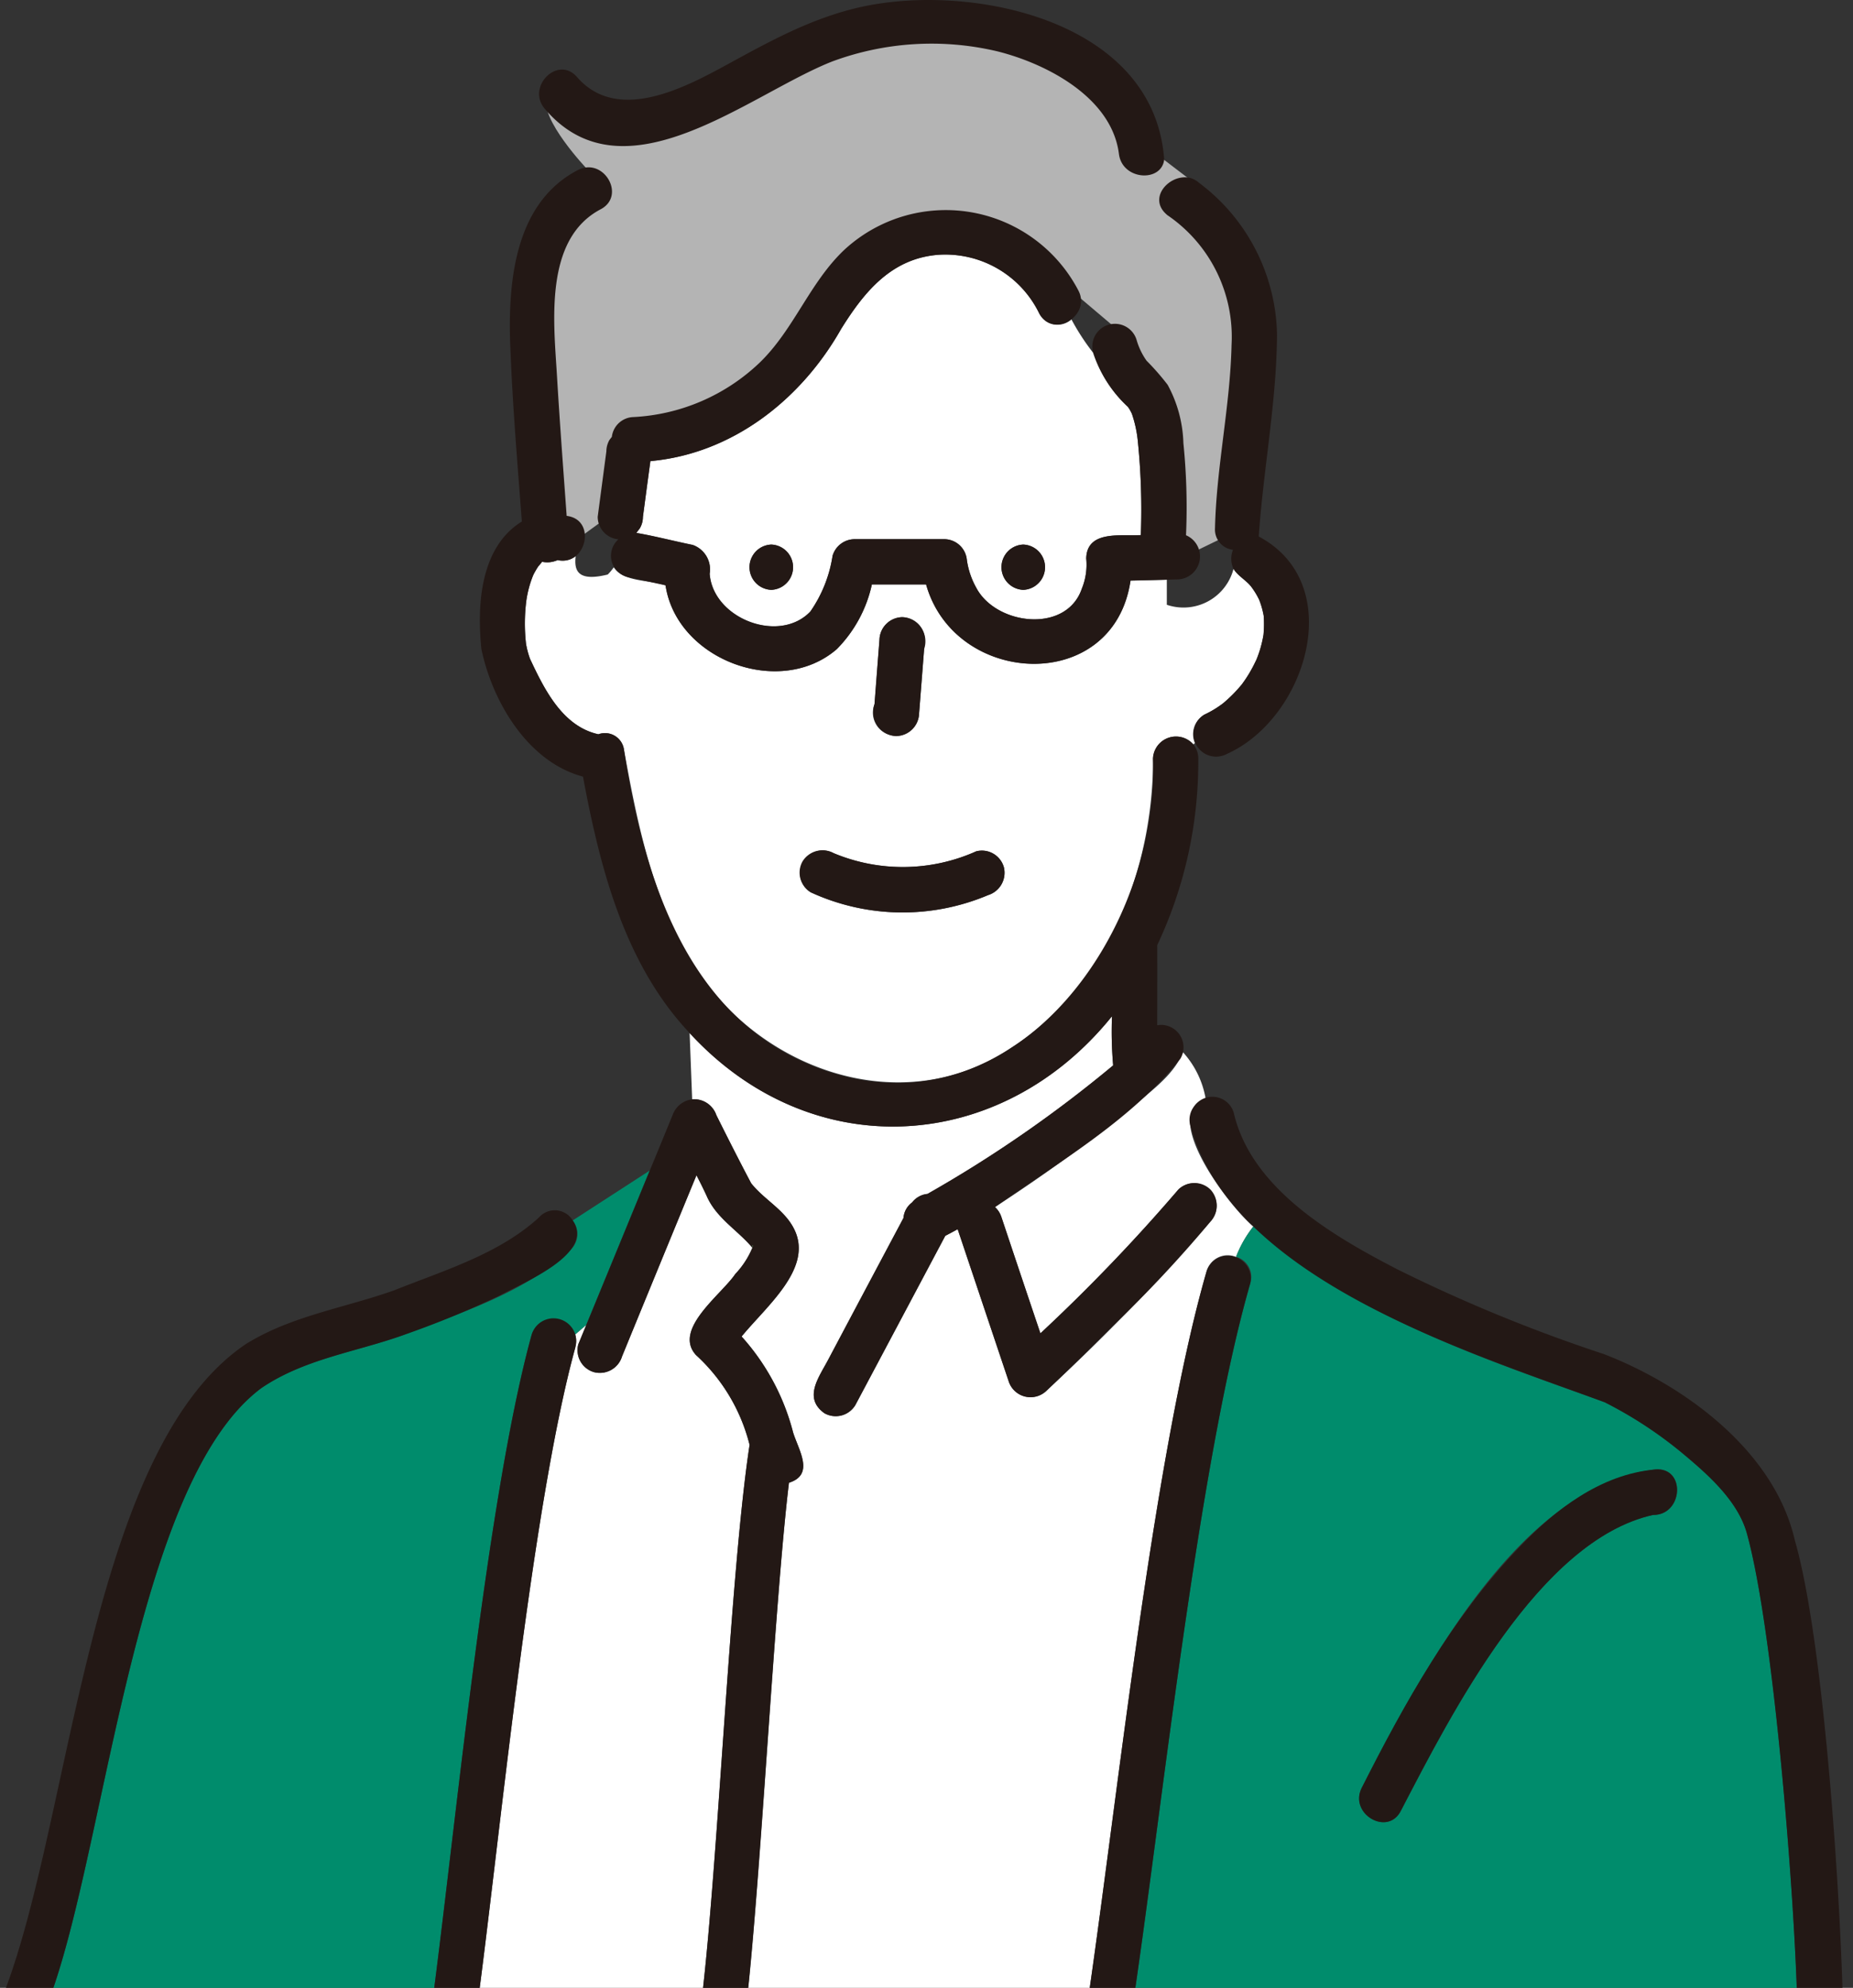 <svg xmlns="http://www.w3.org/2000/svg" xmlns:xlink="http://www.w3.org/1999/xlink" width="110" height="118" viewBox="0 0 110 118">
  <rect x="0" y="0" width="110" height="118" fill="#333333" stroke="none"/>
  <defs>
    <clipPath id="clip-path">
      <rect id="Rectangle_5075" data-name="Rectangle 5075" width="110" height="118" transform="translate(507 9119)" fill="#fff" stroke="#707070" stroke-width="1"/>
    </clipPath>
  </defs>
  <g id="Mask_Group_30" data-name="Mask Group 30" transform="translate(-507 -9119)" clip-path="url(#clip-path)">
    <g id="Group_16940" data-name="Group 16940" transform="translate(505.867 9119)">
      <path id="Path_158188" data-name="Path 158188" d="M37.68,30.348l-3.19,2.321L32.923,19.5l.986-6.439,2.075-3.026s-2.845-2.984-2.4-4.3S37.68,7.25,37.68,7.25l10.66-4.6,10.3-1.03,7.209,2.129,4.291,5.664L72.61,11.3l2.608,8.754-.377,11.328-3.674,1.785-1.613-9.44L67.393,19.5,63.1,15.866l-6.591-2.23s-6.693,4.839-6.693,4.942-4.051,5.149-4.051,5.149l-7.038,2.231Z" fill="#b4b4b4"/>
      <path id="Path_156514" data-name="Path 156514" d="M10.951,17.793c.071-.243-.063-.126,0,0" transform="translate(34.854 56.265)" fill="#6ec878"/>
      <path id="Path_156515" data-name="Path 156515" d="M11.633,20.272c.662,1.332,1.39,2.772,2.069,4.049.8,1.013,2.048,1.6,2.6,2.822,1.026,2.274-1.679,4.464-3.166,6.277a13.563,13.563,0,0,1,3.057,5.691c.335,1.076,1.29,2.5-.247,2.986-.858,7.081-1.717,24.33-2.575,31.407H33.593c1.713-11.4,3.941-32.864,7.144-43.949a1.293,1.293,0,0,1,1.746-.858,6.841,6.841,0,0,1,1.03-1.809c-1.315-1.055-5.632-6.612-2.835-7.6a5.485,5.485,0,0,0-1.344-2.743c-.59,1.445-2.044,2.387-3.17,3.4a95.52,95.52,0,0,1-7.99,5.787,1.338,1.338,0,0,1,.377.578q1.156,3.461,2.32,6.918a105.082,105.082,0,0,0,8.191-8.538,1.344,1.344,0,0,1,1.9,1.9,128.077,128.077,0,0,1-9.732,10.046,1.362,1.362,0,0,1-2.249-.59q-1.508-4.5-3.019-9c-.247.134-.49.268-.737.394q-2.67,5.025-5.339,10.046a1.357,1.357,0,0,1-1.838.486c-1.265-.909-.331-2.123.214-3.153Q20.5,30.6,22.743,26.381a1.267,1.267,0,0,1,.511-.921,1.306,1.306,0,0,1,.917-.507,75.461,75.461,0,0,0,11.022-7.63,22.592,22.592,0,0,1-.071-2.919c-6.591,8.187-17.806,8.9-25.075,1l.151,3.936a1.387,1.387,0,0,1,1.436.93" transform="translate(32.024 45.917)" fill="#fff"/>
      <path id="Path_156516" data-name="Path 156516" d="M23.346,20.766C20.209,31.621,18.011,52.843,16.315,64H55.829c-.109-6.177-1.357-22.37-2.977-28.321-.5-1.939-2.245-3.5-3.723-4.736a24.868,24.868,0,0,0-4.736-3.128c-7.312-2.63-14.971-5.147-20.863-10.431a6.816,6.816,0,0,0-1.03,1.8,1.237,1.237,0,0,1,.846,1.575M29.967,50.7c3.467-6.629,9.242-17.9,17.429-18.9,1.822-.142,1.654,2.722-.138,2.7C40.49,36.018,35.293,46.3,32.291,52.06c-.779,1.549-3.1.184-2.324-1.357" transform="translate(52.007 55.423)" fill="#008c6c"/>
      <path id="Path_156517" data-name="Path 156517" d="M33.205,7.1a6.2,6.2,0,0,0-5.963-3.476c-2.8.209-4.414,2.2-5.791,4.41-2.366,4.183-6.436,7.4-11.319,7.839q-.226,1.652-.444,3.312a1.331,1.331,0,0,1-.184.678c-.067.092-.138.18-.209.272l0,0c1.118.193,2.228.486,3.346.712a1.544,1.544,0,0,1,1.009,1.713c.2,2.667,4.137,4.183,5.98,2.24A7.859,7.859,0,0,0,20.944,21.5a1.372,1.372,0,0,1,1.3-.988h5.343a1.354,1.354,0,0,1,1.327,1.219,4.729,4.729,0,0,0,.561,1.667c1.173,2.224,5.348,2.734,6.265.054A3.751,3.751,0,0,0,36,21.655c.038-1.7,2.077-1.315,3.241-1.39a40.1,40.1,0,0,0-.188-5.674,7.245,7.245,0,0,0-.343-1.524q-.063-.132-.138-.264l-.092-.134-.013-.017a7.577,7.577,0,0,1-2.052-3.2,13.643,13.643,0,0,1-1.294-1.989A1.218,1.218,0,0,1,33.205,7.1m-15.9,16.42a1.345,1.345,0,0,1,0-2.688,1.345,1.345,0,0,1,0,2.688m14.958,0a1.345,1.345,0,0,1,0-2.688,1.345,1.345,0,0,1,0,2.688" transform="translate(29.614 11.494)" fill="#fff"/>
      <path id="Path_156519" data-name="Path 156519" d="M48.037,17.3a6.052,6.052,0,0,0,1.126-.678A8.328,8.328,0,0,0,50.277,15.5a7.971,7.971,0,0,0,.771-1.265l.1-.205a6.745,6.745,0,0,0,.415-1.47,6.7,6.7,0,0,0,.017-1.122,5.143,5.143,0,0,0-.268-.955,4.808,4.808,0,0,0-.415-.7c-.3-.444-.838-.691-1.114-1.147a3.069,3.069,0,0,1-3.961,2.136V9.286c-.716.021-1.432.038-2.152.054-1,6.78-10.423,6.315-12.136.226H28.313a7.84,7.84,0,0,1-2.081,3.84c-3.392,2.935-9.5.632-10.167-3.786-.959-.348-2.466-.176-3.074-1.072a3.2,3.2,0,0,1-.356.427c-1.771.44-2.01-.214-1.905-1.093a1.283,1.283,0,0,1-1.072.235,1.5,1.5,0,0,1-.921.1h0c-.05.067-.163.2-.235.289a3.844,3.844,0,0,0-.293.511,6.3,6.3,0,0,0-.41,1.528,10.733,10.733,0,0,0-.021,2.513,5.063,5.063,0,0,0,.243.921c.854,1.822,1.93,4.008,4.058,4.477a1.14,1.14,0,0,1,1.52.917c.729,4.087,1.587,8.3,3.643,11.956,3.673,6.788,12.6,10.293,19.342,5.737,5.745-3.652,8.413-10.578,8.425-17.161A1.364,1.364,0,0,1,47.4,19.06l.088-.08a1.342,1.342,0,0,1,.553-1.679m-19.569-.628c.1-1.273.2-2.546.293-3.819a1.377,1.377,0,0,1,1.348-1.344,1.351,1.351,0,0,1,1.344,1.344l-.339,4.372a1.372,1.372,0,1,1-2.647-.553M35.21,28.009a13.041,13.041,0,0,1-10.523-.163,1.346,1.346,0,0,1,1.357-2.324,10.663,10.663,0,0,0,8.451-.109,1.358,1.358,0,0,1,1.654.942,1.385,1.385,0,0,1-.938,1.654" transform="translate(24.577 25.128)" fill="#fff"/>
      <path id="Path_156520" data-name="Path 156520" d="M32.156,21.266c-2.747,2.6-6.57,3.756-10.029,5.113-2.827,1-5.842,1.407-8.363,3.124C6.017,35.27,4.472,57.916.9,66.48c7.651-.008,15.293.088,22.94.05,1.369-10.088,3.266-30.377,5.967-40.18a1.367,1.367,0,0,1,2.592-.025c.214-.184.431-.364.645-.553q1.891-4.592,3.773-9.179l-4.573,2.961a1.3,1.3,0,0,1-.092,1.713" transform="translate(2.883 52.893)" fill="#008c6c"/>
      <path id="Path_156521" data-name="Path 156521" d="M12.9,26.86c-2.638,9.564-4.531,29.619-5.871,39.464H20.3c1.03-7.814,1.746-25.879,2.935-33.656a10.753,10.753,0,0,0-3.183-5.335c-1.386-1.524,1.512-3.589,2.332-4.807a5.181,5.181,0,0,0,1.018-1.562c-.888-1.055-2.131-1.75-2.705-3.053-.193-.423-.4-.838-.616-1.252q-2.211,5.377-4.418,10.754a1.378,1.378,0,0,1-1.658.938,1.354,1.354,0,0,1-.938-1.654c.155-.377.31-.754.465-1.135-.214.188-.431.373-.645.557a1.306,1.306,0,0,1,0,.741" transform="translate(22.394 53.102)" fill="#fff"/>
      <path id="Path_156522" data-name="Path 156522" d="M14.008,15.809a1.376,1.376,0,0,0,1.344-1.344c.1-1.273.2-2.546.3-3.819a1.438,1.438,0,0,0-1.3-1.9A1.38,1.38,0,0,0,13,10.093c-.1,1.273-.2,2.546-.293,3.819a1.436,1.436,0,0,0,1.3,1.9" transform="translate(40.339 27.888)" fill="#231815"/>
      <path id="Path_156523" data-name="Path 156523" d="M22.071,12.122a10.646,10.646,0,0,1-8.451.1,1.394,1.394,0,0,0-1.843.486,1.355,1.355,0,0,0,.486,1.838,13.025,13.025,0,0,0,10.523.168,1.389,1.389,0,0,0,.938-1.658,1.355,1.355,0,0,0-1.654-.938" transform="translate(37.001 38.418)" fill="#231815"/>
      <path id="Path_156524" data-name="Path 156524" d="M12.193,7.719a1.345,1.345,0,0,0,0,2.688,1.345,1.345,0,0,0,0-2.688" transform="translate(34.726 24.606)" fill="#231815"/>
      <path id="Path_156525" data-name="Path 156525" d="M15.765,7.719a1.345,1.345,0,0,0,0,2.688,1.345,1.345,0,0,0,0-2.688" transform="translate(46.112 24.606)" fill="#231815"/>
      <path id="Path_156526" data-name="Path 156526" d="M44.6,52.761a23.37,23.37,0,0,0,.067,2.919,75.012,75.012,0,0,1-11.022,7.63,1.321,1.321,0,0,0-.913.507,1.267,1.267,0,0,0-.511.921q-2.249,4.221-4.481,8.434c-.544,1.03-1.478,2.249-.214,3.153a1.361,1.361,0,0,0,1.838-.482Q32.035,70.818,34.7,65.8c.247-.13.49-.26.737-.394q1.508,4.5,3.019,9A1.362,1.362,0,0,0,40.705,75c1.332-1.269,2.638-2.554,3.941-3.848a76.622,76.622,0,0,0,5.8-6.2,1.4,1.4,0,0,0,0-1.9,1.356,1.356,0,0,0-1.905,0,105.8,105.8,0,0,1-8.191,8.538q-1.168-3.455-2.32-6.918a1.4,1.4,0,0,0-.377-.578c3.823-2.7,8.057-5.142,11.009-8.815a1.329,1.329,0,0,0-1.378-1.981c0-1.583.008-3.17,0-4.753a25.481,25.481,0,0,0,2.437-11.068,1.282,1.282,0,0,0-.293-.846,1.367,1.367,0,0,0-2.4.846c.377,10.134-8.007,22.182-19.2,18.6-8.3-2.693-11-11.327-12.2-19.133a1.137,1.137,0,0,0-1.52-.917c-2.127-.473-3.2-2.655-4.058-4.477a5.052,5.052,0,0,1-.239-.921,10.731,10.731,0,0,1,.017-2.513,6.387,6.387,0,0,1,.41-1.533,5.184,5.184,0,0,1,.293-.511c.071-.084.188-.218.239-.285h0a1.487,1.487,0,0,0,.917-.1c1.713.373,2.337-2.408.54-2.626-.2-2.764-.41-5.528-.574-8.3-.188-3.178-.787-8.124,2.592-9.9,1.533-.808.172-3.128-1.361-2.324C9.014,4.557,8.7,9.482,8.9,13.439c.134,3.321.419,6.642.666,9.958-2.471,1.52-2.672,4.958-2.4,7.571.653,3.132,2.76,6.7,6.03,7.571,1.009,5.41,2.458,11.118,6.332,15.222,7.265,7.906,18.484,7.182,25.071-1" transform="translate(22.545 7.562)" fill="#231815"/>
      <path id="Path_156527" data-name="Path 156527" d="M17.162,4.74a8.733,8.733,0,0,1,3.84,7.7c-.08,3.652-.9,7.249-.984,10.909a1.212,1.212,0,0,0,1.068,1.277,1.429,1.429,0,0,0,.025,1.122c.276.456.812.7,1.114,1.147a4.292,4.292,0,0,1,.415.7,4.921,4.921,0,0,1,.268.955,7.173,7.173,0,0,1-.013,1.122,6.858,6.858,0,0,1-.419,1.47l-.1.205a7.765,7.765,0,0,1-.766,1.265A8.359,8.359,0,0,1,20.5,33.734a5.932,5.932,0,0,1-1.122.678,1.346,1.346,0,0,0,1.357,2.324c4.7-2.106,7.178-10.088,1.88-12.9.272-3.987,1.064-8.011,1.085-12.01a11.512,11.512,0,0,0-4.631-8.987c-1.181-1.064-3.3.724-1.9,1.9" transform="translate(53.241 8.012)" fill="#231815"/>
      <path id="Path_156528" data-name="Path 156528" d="M25.328,3.644a16.958,16.958,0,0,1,9.795-.595c2.923.733,6.788,2.734,7.211,6.089.2,1.575,2.533,1.7,2.688.331C44.452,1.646,34.792-.711,28.368.177c-3.43.456-6.235,1.981-9.229,3.622-2.584,1.411-6.57,3.543-8.978.771-1.135-1.311-3.032.6-1.9,1.9,4.732,5.544,12.148-.9,17.069-2.827" transform="translate(25.222 0)" fill="#231815"/>
      <path id="Path_156529" data-name="Path 156529" d="M10.507,24.761c.754.163,1.508.331,2.265.494.666,4.422,6.776,6.721,10.167,3.786A7.827,7.827,0,0,0,25.021,25.2h3.216c1.717,6.089,11.143,6.549,12.136-.23.946-.021,1.889-.046,2.831-.067a1.366,1.366,0,0,0,.465-2.621,37.852,37.852,0,0,0-.155-5.469,7.691,7.691,0,0,0-.934-3.459,14.529,14.529,0,0,0-1.252-1.432,4.069,4.069,0,0,1-.59-1.227,1.342,1.342,0,1,0-2.575.758,7.577,7.577,0,0,0,2.052,3.2l.013.017.092.134c.046.088.1.176.138.268A7.148,7.148,0,0,1,40.8,16.6a40.1,40.1,0,0,1,.188,5.674c-1.16.075-3.208-.31-3.241,1.39a3.751,3.751,0,0,1-.264,1.792c-.917,2.68-5.092,2.169-6.265-.054a4.729,4.729,0,0,1-.561-1.667,1.354,1.354,0,0,0-1.327-1.219H23.987a1.372,1.372,0,0,0-1.3.988,7.859,7.859,0,0,1-1.319,3.308c-1.843,1.943-5.783.431-5.98-2.24a1.532,1.532,0,0,0-1.009-1.709c-1.118-.23-2.228-.523-3.346-.716l0,0c.071-.092.142-.18.209-.272a1.331,1.331,0,0,0,.184-.678c.147-1.106.293-2.207.444-3.312,4.883-.444,8.949-3.656,11.319-7.839,1.378-2.211,2.994-4.2,5.791-4.41A6.2,6.2,0,0,1,34.95,9.1c.842,1.566,3.12.117,2.324-1.357A8.874,8.874,0,0,0,23.4,5.326c-2.06,1.935-3,4.736-5.029,6.7a11.71,11.71,0,0,1-7.508,3.241A1.327,1.327,0,0,0,9.586,16.44l-.142.184a1.374,1.374,0,0,0-.184.678c-.172,1.294-.343,2.592-.515,3.886a1.347,1.347,0,0,0,1.231,1.336,1.3,1.3,0,0,0,.532,2.236" transform="translate(27.869 9.49)" fill="#231815"/>
      <path id="Path_156530" data-name="Path 156530" d="M22.017,41.089c2.994-5.75,8.2-16.051,14.966-17.554,1.788.021,1.964-2.843.142-2.7-3.233.276-5.938,2.37-8.107,4.644-3.924,4.108-6.788,9.213-9.326,14.255-.775,1.541,1.545,2.906,2.324,1.357" transform="translate(62.276 66.394)" fill="#231815"/>
      <path id="Path_156531" data-name="Path 156531" d="M110.562,71.1c-.038-6.47-1.085-23.023-2.881-29.229-1.206-5.289-6.52-9.2-11.353-11.064a93.143,93.143,0,0,1-12.236-5.021c-3.794-1.964-8.664-4.77-9.715-9.28A1.32,1.32,0,0,0,72,16.137a1.281,1.281,0,0,0-.214,1.085c2.483,9.192,16.554,13.467,24.61,16.453a24.608,24.608,0,0,1,4.736,3.128c1.478,1.24,3.22,2.8,3.723,4.736,1.621,5.951,2.869,22.144,2.977,28.321H68.317c1.7-11.16,3.9-32.383,7.031-43.237a1.346,1.346,0,0,0-2.592-.716c-3.2,11.085-5.431,32.55-7.144,43.953H45.386c.858-7.081,1.717-24.33,2.58-31.407,1.537-.49.582-1.91.243-2.986a13.507,13.507,0,0,0-3.057-5.7c1.487-1.813,4.192-4,3.17-6.273-.553-1.223-1.8-1.809-2.6-2.822-.678-1.281-1.407-2.722-2.069-4.049a1.4,1.4,0,0,0-1.436-.934,1.423,1.423,0,0,0-1.156.934c-.452,1.1-.9,2.2-1.357,3.3q-2.117,5.157-4.238,10.31a1.354,1.354,0,0,0,.938,1.654,1.378,1.378,0,0,0,1.658-.938q2.2-5.377,4.418-10.754c.214.415.423.829.616,1.252.574,1.3,1.817,2,2.705,3.053a5.13,5.13,0,0,1-1.018,1.562c-.817,1.219-3.719,3.283-2.332,4.807A10.754,10.754,0,0,1,45.633,36.2C44.444,43.98,43.728,62.045,42.7,69.86H29.419c1.34-9.845,3.233-29.9,5.871-39.464a1.348,1.348,0,0,0-2.6-.716c-2.7,9.8-4.6,30.092-5.967,40.18-7.647.038-15.289-.059-22.94-.054C7.35,61.258,8.9,38.591,16.647,32.833c2.521-1.717,5.536-2.127,8.363-3.124a55.341,55.341,0,0,0,5.842-2.4c1.361-.75,5.62-2.454,4.28-4.43a1.244,1.244,0,0,0-1.993-.188c-2.374,2.182-5.645,3.153-8.589,4.33C21.588,28.08,18.4,28.541,15.7,30.237,6.044,36.786,5.332,60.048.876,69.927a1.354,1.354,0,0,0,.419,2.621H37.656c23.664-.05,47.341.08,71,0a1.312,1.312,0,0,0,1.478-1.449ZM45.8,24.491c-.063-.126.071-.243,0,0" transform="translate(0 49.566)" fill="#231815"/>
    </g>
  </g>
</svg>
